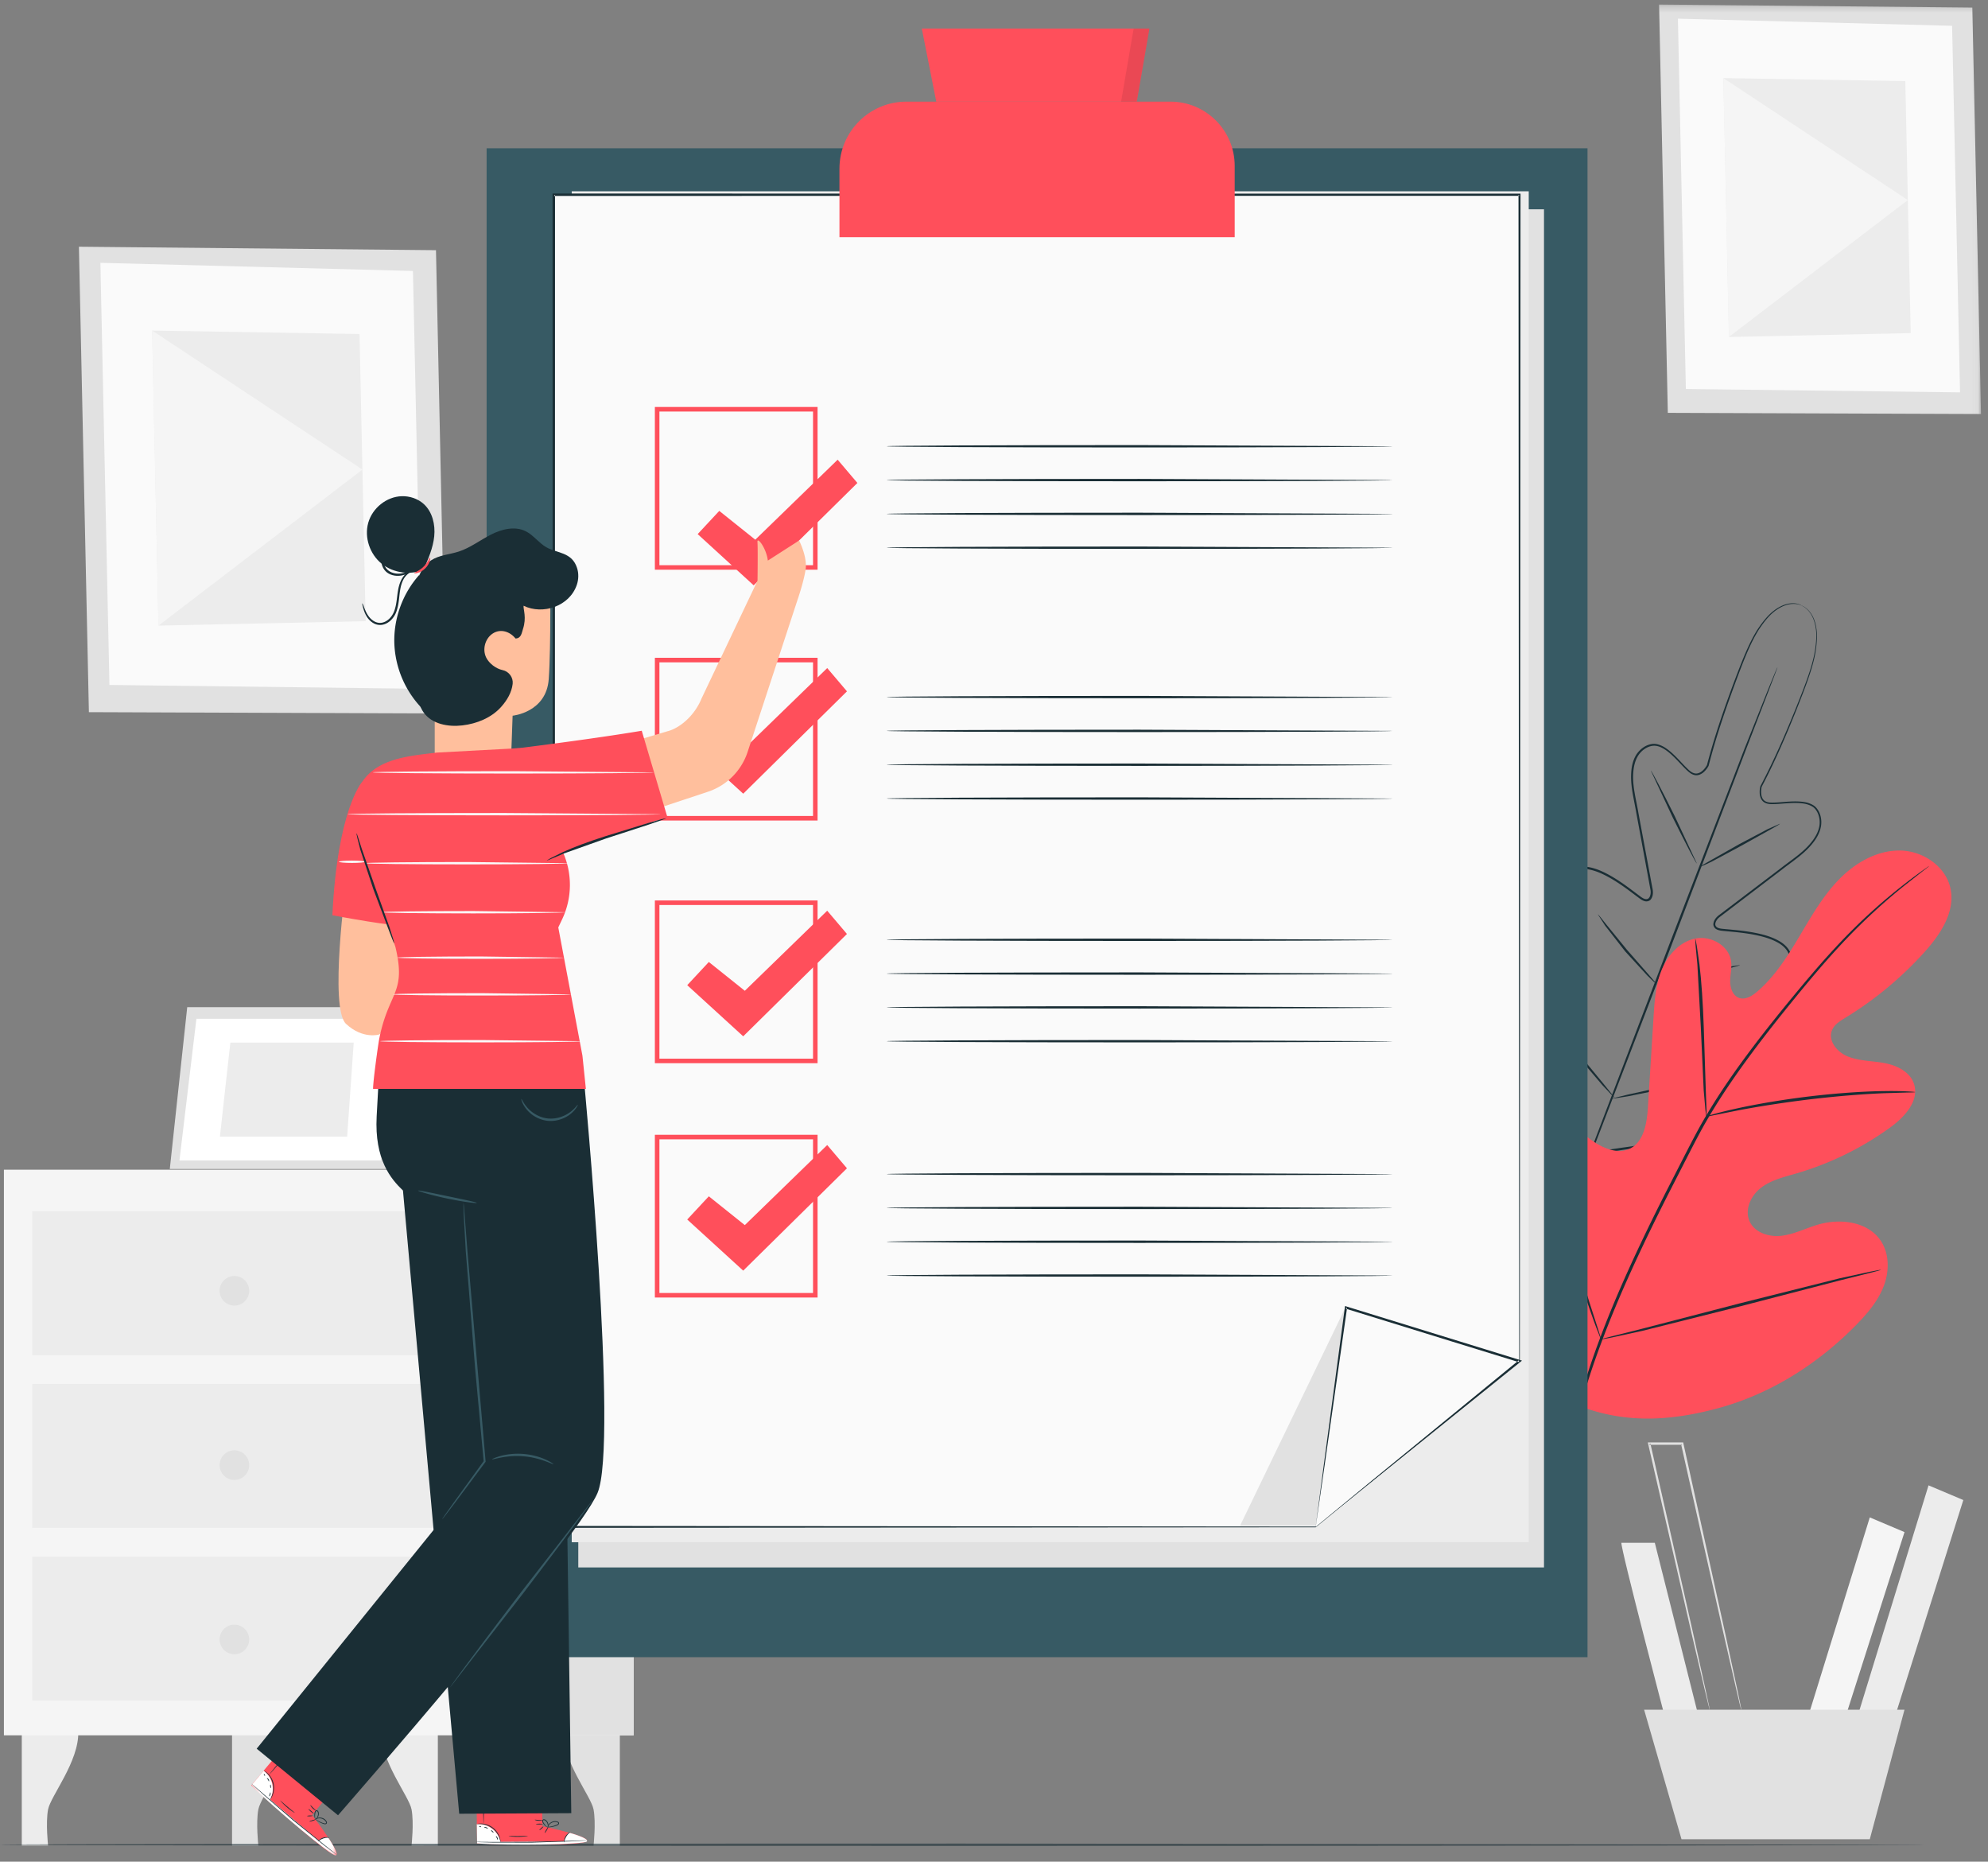 <svg xmlns="http://www.w3.org/2000/svg" xmlns:xlink="http://www.w3.org/1999/xlink" width="298" height="279" xmlns:v="https://vecta.io/nano"><rect width="100%" height="100%" fill="#808080" stroke="none"/><style><![CDATA[.B{mask:url(#G)}.C{fill:#1a2e35}.D{fill:#ff4f5b}.E{fill:#ececec}.F{fill:#e1e1e1}.G{fill:#fff}.H{fill:#fafafa}.I{fill:#f5f5f5}.J{fill:#ffbf9d}]]></style><defs><path id="A" d="M0 277.64h296.954V.24H0z"/><path id="B" d="M0 .074h288.588v.68H0z"/><path id="C" d="M.236.217H13.04v10.67H.236z"/><path id="D" d="M65.632 259.07v17.06h-3.94s.377-3.397 0-5.4-4.654-7.198-4.53-11.65h8.47z"/><path id="E" d="M98.846 158.655h23.027v-23.027H98.846v23.027zm-.68.68h24.387v-24.388H98.165v24.388z"/><path id="F" d="M103.015 147.643l3.238-3.477 5.395 4.316 12.35-12 2.96 3.487-15.55 15.338z"/></defs><g fill="none" fill-rule="evenodd"><g transform="translate(0 .442)"><path d="M3.266 259.07v17.06h3.94s-.378-3.397 0-5.4 4.654-7.198 4.528-11.65H3.266z" class="E"/><path d="M34.784 259.07v17.06h3.94s-.377-3.397 0-5.4 4.655-7.198 4.53-11.65h-8.47z" class="F"/><use xlink:href="#D" class="E"/><use xlink:href="#D" x="27.283" class="F"/><mask id="G" class="G"><use xlink:href="#A"/></mask><path d="M.586 259.622H94.98v-84.77H.586z" class="B I"/><path d="M69.55 174.853l.703 84.77H94.98V174.85z" class="B F"/><path d="M4.834 202.66h60.604v-21.57H4.834zm0 25.87h60.604v-21.57H4.834zm0 25.87h60.604v-21.57H4.834z" class="B E"/><path d="M28.065 150.494l-2.613 24.258h33.492l2.778-24.258z" class="B F"/><path d="M29.442 152.237L26.9 173.464h30.227l2.446-21.227z" class="B G"/><path d="M34.53 155.807l-1.565 14.086H52.04l.98-14.086zm25.996 5.134l6.92 13.908-8.5-.096z" class="B E"/><path d="M37.353 193a2.22 2.22 0 0 1-2.217 2.218c-1.225 0-2.217-.992-2.217-2.217s.992-2.217 2.217-2.217a2.22 2.22 0 0 1 2.217 2.217m0 26.126c0 1.225-.993 2.217-2.217 2.217s-2.217-.992-2.217-2.217.992-2.217 2.217-2.217a2.22 2.22 0 0 1 2.217 2.217m0 26.126c0 1.225-.993 2.217-2.217 2.217s-2.217-.992-2.217-2.217.992-2.217 2.217-2.217a2.22 2.22 0 0 1 2.217 2.217m28-208.2l-53.523-.52 1.495 69.753 53.516.196z" class="B F"/><path d="M61.9 40.164l-46.853-1.218 1.356 63.262 46.84.576z" class="B H"/><path d="M53.893 49.614l-31.086-.517.947 44.217 31.06-.665z" class="B E"/><path d="M23.754 93.314l30.574-23.382-31.52-20.835z" class="B I"/><path d="M295.65.696L248.695.24l1.31 61.19 46.948.173z" class="B F"/><path d="M292.62 3.425l-41.102-1.068 1.19 55.498 41.1.505z" class="B H"/><path d="M285.604 11.716l-27.27-.454.83 38.8 27.248-.584z" class="B E"/><path d="M259.165 50.052l26.82-20.512-27.653-18.278z" class="B I"/><path d="M243.05 230.766c-.2.6 6.806 27.22 6.806 27.22l4.803-1-6.605-26.22h-5.004z" class="B E"/><path d="M280.28 226.963l-9.607 31.024h5.604l9.207-28.822z" class="B I"/><path d="M289.086 222.16l-11.01 35.827h5.606L294.3 224.36z" class="B E"/><g class="F B"><path d="M246.453 255.785l5.605 19.414h28.22l5.204-19.414z"/><path d="M261.01 255.785a1.01 1.01 0 0 1-.062-.2l-.15-.593-.54-2.293-1.94-8.48-6.334-28.273.172.138-4.94.001.172-.216 6.374 28.298 1.874 8.502.5 2.307.12.6.03.208c-.006.001-.027-.067-.064-.2l-.152-.593-.554-2.292-1.983-8.478-6.53-28.5h5.306l.03.138 6.228 28.298 1.83 8.502.48 2.307.116.6.027.208"/></g></g><g transform="translate(0 276.04)"><mask id="H" class="G"><use xlink:href="#B"/></mask><path d="M288.588.413c0 .098-64.608.178-144.287.178C64.594.59 0 .51 0 .413S64.594.237 144.3.237l144.288.176" mask="url(#H)" class="C"/></g><g class="C"><path d="M270.012 90.72s-.156-.073-.483-.148-.835-.12-1.475.02-1.394.494-2.146 1.102c-.76.605-1.468 1.49-2.177 2.538-1.392 2.134-2.492 5.088-3.77 8.532-1.26 3.45-2.67 7.44-3.84 11.997l-.004.016-.005.01c-.206.37-.463.702-.794.982-.328.264-.775.483-1.237.395-.458-.073-.825-.37-1.14-.657-.317-.295-.615-.61-.916-.925-.597-.63-1.2-1.276-1.885-1.84-.68-.538-1.497-1.063-2.385-.974-.864.1-1.7.696-2.187 1.456-.496.784-.7 1.74-.752 2.703-.116 1.95.446 3.91.788 5.95l2.072 11.13c.123.525.19 1.205-.194 1.742-.188.285-.6.396-.91.31-.313-.074-.573-.252-.805-.42l-1.38-1.034c-.924-.688-1.875-1.354-2.884-1.942-1.007-.58-2.078-1.106-3.225-1.342-.57-.115-1.164-.136-1.716.01a2.54 2.54 0 0 0-1.399.94c-.706.934-.897 2.193-.917 3.4-.02 1.223.135 2.46.357 3.69.458 2.46 1.198 4.906 2.074 7.334.2.6.507 1.192.595 1.892.042.34-.001.75-.252 1.05a1.23 1.23 0 0 1-.197.198c-.086.06-.106.1-.265.156-.27.058-.436-.056-.592-.13-.605-.354-1.074-.813-1.574-1.253l-1.458-1.35c-.975-.898-1.97-1.788-3.095-2.492-.56-.35-1.156-.653-1.785-.814-.624-.173-1.297-.12-1.82.226-.526.353-.87.94-1.03 1.577a8 8 0 0 0-.242 1.991c-.01 1.356.186 2.725.512 4.064.618 2.694 1.695 5.3 2.954 7.822s2.767 4.962 4.405 7.317c.773 1.2 1.75 2.288 2.653 3.422l2.762 3.385.03.04-.162-.064 4.325-.63c1.433-.227 2.883-.355 4.27-.735 2.797-.64 5.55-1.432 8.183-2.455s5.18-2.223 7.45-3.802c1.144-.773 2.21-1.655 3.114-2.664.454-.502.854-1.05 1.16-1.637.31-.58.452-1.244.3-1.86-.153-.608-.614-1.1-1.194-1.392-.573-.304-1.22-.48-1.868-.6-1.306-.233-2.642-.244-3.967-.236l-2 .02c-.665-.01-1.32.014-2.007-.13-.165-.05-.364-.077-.526-.304-.086-.14-.066-.2-.1-.293-.015-.1-.02-.185-.012-.28.017-.4.26-.723.52-.945.537-.46 1.154-.685 1.713-1 2.282-1.208 4.474-2.52 6.468-4.035.992-.76 1.937-1.573 2.744-2.492.797-.907 1.502-1.968 1.606-3.135a2.54 2.54 0 0 0-.407-1.634c-.31-.48-.764-.864-1.265-1.16-1.008-.596-2.155-.928-3.29-1.174-1.142-.242-2.295-.39-3.44-.5l-1.717-.164c-.284-.032-.597-.076-.878-.234-.287-.145-.512-.506-.458-.843.08-.654.588-1.112 1.03-1.417l9.017-6.844c1.624-1.278 3.36-2.354 4.582-3.874.615-.742 1.1-1.593 1.258-2.507.143-.897-.076-1.886-.642-2.547-.284-.335-.696-.533-1.114-.664-.42-.14-.867-.182-1.307-.216-.886-.043-1.765.03-2.632.094a20.21 20.21 0 0 1-1.3.069c-.424 0-.896-.026-1.284-.28-.4-.246-.583-.71-.65-1.125-.056-.43-.022-.848.074-1.26l.002-.01.008-.014c2.194-4.153 3.83-8.046 5.217-11.44 1.366-3.404 2.537-6.324 2.957-8.83.19-1.25.282-2.377.135-3.336-.13-.957-.427-1.73-.792-2.274s-.767-.862-1.054-1.028-.452-.22-.452-.22.17.032.468.194.7.47 1.087 1.02.7 1.33.83 2.296c.157.97.074 2.107-.108 3.367-.407 2.528-1.565 5.465-2.916 8.874-1.374 3.406-2.993 7.302-5.185 11.482l.01-.025a3.28 3.28 0 0 0-.064 1.173c.063.382.222.77.556.972.325.21.74.24 1.16.238a19.42 19.42 0 0 0 1.283-.071c.866-.067 1.753-.144 2.663-.1.454.032.917.074 1.366.22.445.14.9.354 1.223.73.64.75.854 1.777.7 2.752-.167.98-.677 1.867-1.306 2.63-1.257 1.565-3 2.653-4.622 3.93l-8.997 6.855c-.228.174-.445.326-.605.532s-.292.444-.313.68c-.03.24.096.436.3.558.22.123.485.166.766.196l1.712.16c1.15.11 2.315.257 3.474.502s2.326.58 3.388 1.206c.526.312 1.02.723 1.37 1.258a2.86 2.86 0 0 1 .458 1.827c-.117 1.293-.866 2.4-1.68 3.323-.828.945-1.786 1.768-2.788 2.54-2.013 1.533-4.217 2.854-6.5 4.07-.565.32-1.2.56-1.647.958-.228.198-.396.443-.407.718a.88.88 0 0 0 .01.21c.008.054.028.182.048.17.02.05.174.117.317.147.6.13 1.275.112 1.926.12l1.987-.02c1.33-.01 2.684-.002 4.032.238.67.124 1.345.304 1.97.635.625.3 1.186.886 1.364 1.6.18.716.006 1.477-.324 2.097-.328.626-.744 1.194-1.21 1.713-.933 1.04-2.017 1.936-3.176 2.72-2.3 1.602-4.872 2.815-7.52 3.843-2.655 1.03-5.415 1.825-8.237 2.473-1.4.383-2.847.5-4.284.74l-4.432.644-.063-.078-.032-.04-2.766-3.4c-.905-1.137-1.88-2.2-2.662-3.434-1.65-2.376-3.16-4.818-4.43-7.366-1.27-2.54-2.354-5.167-2.98-7.9-.33-1.36-.53-2.75-.52-4.148.003-.697.077-1.397.257-2.08.172-.68.555-1.362 1.17-1.768.62-.417 1.422-.464 2.094-.273.684.175 1.303.496 1.883.855 1.16.728 2.166 1.632 3.144 2.534l1.455 1.35c.488.432.975.897 1.507 1.206.125.074.284.127.333.106.008.02.108-.06.15-.095.057-.044.106-.095.148-.15.177-.2.217-.504.18-.803-.07-.603-.37-1.2-.574-1.815-.878-2.442-1.62-4.902-2.082-7.4-.223-1.243-.38-2.498-.357-3.752.025-1.24.208-2.554.988-3.6.382-.51.948-.89 1.567-1.047.617-.164 1.257-.136 1.858-.014 1.205.25 2.295.792 3.318 1.384 1.024.598 1.983 1.272 2.9 1.964l1.375 1.033c.228.167.453.314.698.372s.467-.004.606-.2c.146-.186.208-.455.23-.712s-.036-.518-.09-.8l-2.05-11.124c-.334-2.03-.902-4.013-.78-6.017.047-1 .266-2 .8-2.826.548-.82 1.396-1.436 2.375-1.564.492-.063.974.085 1.397.28.43.193.803.474 1.16.754.703.58 1.308 1.234 1.904 1.866a19.55 19.55 0 0 0 .902.916c.3.285.636.542 1.02.604.382.077.76-.104 1.065-.344.3-.252.553-.576.74-.912l-.01.025c1.2-4.576 2.616-8.555 3.89-12.006 1.294-3.437 2.414-6.397 3.83-8.538.722-1.052 1.445-1.936 2.22-2.542.766-.61 1.536-.96 2.186-1.1s1.17-.08 1.495.007.476.177.476.177"/><path d="M266.443 99.976c.005.002-.018.078-.07.223l-.234.64-.934 2.446-3.462 8.986-11.302 29.695-11.402 29.664-3.567 8.946-.996 2.422-.267.627-.103.21s.018-.078.07-.223l.234-.64.934-2.447 3.462-8.986 11.303-29.7 11.4-29.66 3.568-8.945.996-2.423.267-.627.103-.21"/><path d="M266.81 123.46c.022.045-.636.418-1.703 1.01l-4.168 2.32-4.207 2.26c-1.094.55-1.798.835-1.818.792s.64-.4 1.7-1.013l4.153-2.35 4.224-2.23 1.82-.8m-12.448 5.972c-.088.044-1.706-3.045-3.615-6.897l-3.296-7.054c.088-.044 1.706 3.043 3.614 6.897l3.297 7.054m-5.95 18.125c-.033.033-.612-.48-1.496-1.363l-3.3-3.6-3.003-3.85-1.096-1.7c.04-.03.523.573 1.296 1.55l3.074 3.77 3.2 3.655 1.314 1.536m12.45-2.924c.01.048-.677.245-1.795.525l-4.385 1.024-4.41.924-1.847.28c-.01-.047.675-.244 1.793-.525l4.386-1.024 4.407-.923 1.85-.28m-3.22 16.668c.01.048-.875.28-2.313.617l-5.636 1.245-5.658 1.143-2.365.372c-.01-.048.874-.28 2.314-.617l5.636-1.245 5.656-1.143 2.366-.372m-15.612 3.188c-.02.017-.2-.15-.512-.464l-1.288-1.364-4.015-4.71-3.716-4.95-1.05-1.555c-.238-.374-.36-.586-.34-.6s.18.173.453.52l1.14 1.488 3.8 4.876 3.928 4.766 1.6 1.993"/></g><path d="M235.22 210.072c-11.818-9.522-13.53-25.8-12.046-40.244.247-2.4.157-4.973 1.45-7.014s4.074-3.304 6.167-2.138c1.735.968 2.373 3.108 3.258 4.9 1.178 2.388 3.036 4.424 5.293 5.8 1.483.903 3.352 1.52 4.928.788 2.162-1.007 2.605-3.867 2.755-6.27l.837-13.436c.15-2.403.31-4.856 1.214-7.084s2.7-4.232 5.028-4.716 5.064 1.028 5.386 3.413c.134.99-.135 1.993-.137 2.994s.387 2.138 1.314 2.48c.94.347 1.948-.268 2.714-.92 2.645-2.255 4.542-5.264 6.328-8.263s3.53-6.075 5.96-8.566 5.687-4.373 9.14-4.333 6.972 2.416 7.6 5.853c.64 3.446-1.573 6.746-3.9 9.34a53.7 53.7 0 0 1-11.893 9.874c-.794.486-1.654 1-2.005 1.88-.63 1.565.777 3.26 2.32 3.895 1.75.72 3.705.666 5.563 1.015s3.83 1.315 4.417 3.133c.816 2.523-1.414 4.955-3.55 6.5-4.277 3.1-9.08 5.448-14.13 6.915-1.812.525-3.7.965-5.22 2.108s-2.518 3.244-1.773 4.995 2.917 2.445 4.792 2.228 3.6-1.107 5.41-1.65c3.386-1.02 7.633-.5 9.552 2.498 1.26 1.97 1.204 4.6.347 6.777s-2.413 4.015-4.048 5.687c-5.717 5.844-12.832 10.376-20.67 12.506s-14.983 2.36-22.402-.944" class="D"/><g class="C"><path d="M234.294 220.785c.918-5.695 2.638-12.378 5.283-19.526 2.63-7.155 6.163-14.76 10.132-22.586l2.96-5.784c.976-1.895 1.944-3.776 3.004-5.557 2.106-3.57 4.4-6.844 6.678-9.883s4.547-5.843 6.7-8.448c2.15-2.602 4.197-4.99 6.157-7.085 3.9-4.208 7.456-7.222 9.976-9.192a79.24 79.24 0 0 1 2.945-2.215l.782-.552c.178-.12.272-.18.275-.175s-.08.08-.248.213l-.757.586-2.89 2.28a90.33 90.33 0 0 0-9.854 9.272c-1.94 2.104-3.97 4.496-6.102 7.105s-4.387 5.42-6.65 8.46-4.54 6.304-6.63 9.858c-1.05 1.773-2.008 3.638-2.986 5.54l-2.956 5.78c-3.966 7.82-7.5 15.4-10.146 22.527-2.656 7.12-4.4 13.765-5.355 19.434"/><path d="M255.8 167.324c-.03.003-.086-.368-.163-1.04l-.252-2.858-.432-9.443-.516-9.425-.268-2.848-.063-1.052c.03-.004.112.36.234 1.027l.407 2.84c.294 2.405.52 5.748.647 9.44l.303 9.444.11 2.86-.007 1.055"/><path d="M287.077 163.67c-.001.03-.443.05-1.242.063l-3.375.1c-2.85.11-6.78.403-11.103.914-4.322.52-8.214 1.156-11.015 1.697l-3.316.666c-.782.165-1.217.242-1.225.213s.414-.165 1.185-.383a58.06 58.06 0 0 1 3.294-.806c2.794-.623 6.692-1.31 11.027-1.832 4.335-.512 8.285-.756 11.145-.786 1.43-.026 2.588.004 3.387.043s1.24.08 1.238.11m-47.082 37.045c-.014.006-.078-.128-.186-.4l-.45-1.154c-.388-1.003-.9-2.47-1.533-4.3-1.247-3.64-2.812-8.723-4.462-14.353l-4.337-14.383-1.398-4.332-.374-1.18c-.08-.272-.116-.418-.1-.423s.077.13.185.392l.45 1.152c.388 1.003.9 2.47 1.533 4.3 1.247 3.64 2.812 8.722 4.463 14.356l4.336 14.38 1.398 4.332.373 1.182c.08.27.117.416.102.422"/><path d="M281.938 190.306c.002.015-.142.063-.42.14l-1.22.318-4.49 1.122-14.786 3.842-14.826 3.717-4.526.984-1.237.236c-.284.05-.435.067-.438.052s.14-.063.42-.14l1.22-.317 4.49-1.123 14.79-3.842 14.823-3.716 4.526-.984 1.237-.236c.284-.05.435-.066.44-.052"/></g><path fill="#375a64" d="M72.944 248.352h165.023V22.223H72.944z"/><path d="M231.444 234.902H86.685V31.363h144.76V209.58z" class="F"/><path d="M229.157 231.126H85.702V28.67h143.455v177.27z" class="E"/><path d="M213.743 215.37l-16.523 13.454H83.025V29.185h144.76v174.803z" class="H"/><path d="M213.743 215.372l.882-.734 2.647-2.165 10.476-8.528-.02.044-.105-174.804.16.16-144.76.017.176-.177-.035 199.64-.14-.142 114.156.095 12.408-10.065 3.1-2.512 1.044-.83-1.024.854-3.1 2.536-12.388 10.125h-.02l-114.338.08-.034-199.96 145.096.017-.103 174.99-.022.017-10.51 8.486-2.665 2.14-.9.71" class="C"/><g class="D"><path d="M185.08 35.543h-59.246V25.275c0-5.546 4.496-10.042 10.042-10.042h39.572c5.32 0 9.632 4.312 9.632 9.632v10.677z"/><path d="M140.344 15.233l-2.166-10.955H172.3l-1.895 10.955zM98.846 84.7h23.027V61.672H98.846V84.7zm-.68.68h24.387V60.992H98.165V85.38z"/></g><path d="M208.732 66.88c0 .098-16.976.177-37.912.177-20.942 0-37.915-.08-37.915-.177s16.973-.178 37.915-.178l37.912.178m0 5.067c0 .098-16.976.177-37.912.177-20.942 0-37.915-.08-37.915-.177s16.973-.177 37.915-.177l37.912.177m0 5.068c0 .098-16.976.177-37.912.177-20.942 0-37.915-.08-37.915-.177s16.973-.177 37.915-.177l37.912.177m0 5.068c0 .098-16.976.177-37.912.177-20.942 0-37.915-.08-37.915-.177s16.973-.178 37.915-.178l37.912.178" class="C"/><g class="D"><path d="M98.846 122.284h23.027V99.258H98.846v23.026zm-.68.68h24.387V98.578H98.165v24.388z"/><path d="M103.015 111.273l3.238-3.478 5.395 4.317L124 100.12l2.96 3.487-15.55 15.34z"/></g><path d="M208.732 104.466c0 .098-16.976.177-37.912.177-20.942 0-37.915-.08-37.915-.177s16.973-.177 37.915-.177l37.912.177m0 5.068c0 .098-16.976.177-37.912.177-20.942 0-37.915-.08-37.915-.177s16.973-.177 37.915-.177l37.912.177m0 5.068c0 .098-16.976.177-37.912.177-20.942 0-37.915-.08-37.915-.177s16.973-.178 37.915-.178l37.912.178m0 5.068c0 .098-16.976.177-37.912.177-20.942 0-37.915-.08-37.915-.177s16.973-.178 37.915-.178l37.912.178" class="C"/><g class="D"><use xlink:href="#E"/><use xlink:href="#F"/></g><path d="M208.732 140.837c0 .098-16.976.178-37.912.178-20.942 0-37.915-.08-37.915-.178s16.973-.177 37.915-.177l37.912.177m0 5.068c0 .098-16.976.177-37.912.177-20.942 0-37.915-.08-37.915-.177s16.973-.178 37.915-.178l37.912.178m0 5.067c0 .1-16.976.178-37.912.178-20.942 0-37.915-.08-37.915-.177s16.973-.178 37.915-.178l37.912.178m0 5.068c0 .098-16.976.176-37.912.176-20.942 0-37.915-.078-37.915-.176s16.973-.178 37.915-.178l37.912.178" class="C"/><g class="D"><use xlink:href="#E" y="35.117"/><use xlink:href="#F" y="35.117"/></g><path d="M208.732 175.954c0 .098-16.976.177-37.912.177-20.942 0-37.915-.08-37.915-.177s16.973-.178 37.915-.178l37.912.178m0 5.068c0 .098-16.976.177-37.912.177-20.942 0-37.915-.08-37.915-.177s16.973-.178 37.915-.178l37.912.178m0 5.068c0 .098-16.976.177-37.912.177-20.942 0-37.915-.08-37.915-.177s16.973-.178 37.915-.178l37.912.178m0 5.067c0 .098-16.976.177-37.912.177-20.942 0-37.915-.08-37.915-.177s16.973-.177 37.915-.177l37.912.177" class="C"/><path d="M201.76 195.772l-15.87 32.868h11.33z" class="F"/><path d="M197.22 228.825l4.54-32.868 26.025 8.032z" class="H"/><path d="M197.22 228.825l8.75-7.203 21.704-17.767.06.3-10.048-3.098-15.975-4.94.214-.137-3.354 23.54-1.35 9.305a1.04 1.04 0 0 1 .014-.145l.057-.455.234-1.8.895-6.776 3.2-23.92 26.526 8.18-30.783 24.798-.143.108" class="C"/><path fill="#000" d="M169.934 4.278l-1.882 10.955h2.343L172.3 4.278h-2.984" opacity=".083"/><path d="M70.015 119.827c3.462.266 6.45-2.4 6.585-5.87l.24-6.7s5.05-.473 5.415-5.47.2-16.534.2-16.534c-5.638-2.84-12.37-2.408-17.6 1.13l.31 17.587v9.463c.033 3.173 1.684 6.15 4.848 6.393" class="J"/><g class="C"><path d="M77.275 95.686c-.863-1.07-2.264-1.494-3.415-.745s-1.594 2.4-.968 3.63c.442.863 1.448 1.644 2.452 1.854.943.198 1.612 1.1 1.503 2.067-.145 1.254-.814 2.442-1.755 3.48-1.465 1.615-3.62 2.484-5.785 2.74-2.127.252-4.566-.192-5.804-1.94-.9-1.274-.966-2.937-.998-4.496l-.23-11.054c-.027-1.328-.053-2.673.253-3.966s.982-2.55 2.092-3.28c1.215-.8 2.755-.868 4.14-1.316 1.73-.56 3.2-1.708 4.82-2.536s3.604-1.323 5.23-.507c1.167.586 1.95 1.75 3.084 2.396 1.616.918 3.816.7 4.6 3.085.27.82.25 1.723-.027 2.542-1.096 3.232-5.1 4.536-7.984 3.14-.057.547.483 1.766-.093 3.495-.185.553-.25 1.396-1.114 1.412"/><path d="M63.484 85.4c.7-1.616 1.427-3.265 1.606-5.02s-.267-3.667-1.575-4.852c-.885-.8-2.1-1.2-3.294-1.165-2.284.067-4.4 1.78-5.02 3.98s.236 4.716 2.02 6.146 4.37 1.735 6.474.845"/></g><path d="M64.466 83.576c.095-.002.014.9-.737 1.615-.742.733-1.636.793-1.63.698-.024-.1.732-.3 1.384-.952.666-.636.884-1.387.984-1.36" class="D"/><g class="C"><path d="M62.823 84.798c.02.028-.442.476-1.358.992-.46.244-1.066.496-1.788.507-.698.015-1.57-.22-2.085-.936-.5-.708-.53-1.577-.37-2.26.166-.702.525-1.24.84-1.654.66-.815 1.155-1.217 1.183-1.192.046.04-.394.512-.98 1.34-.28.417-.594.944-.724 1.578-.13.625-.1 1.394.336 1.98s1.164.813 1.8.818c.648.008 1.22-.197 1.678-.405l1.47-.767"/><path d="M54.328 90.442c.025-.007.105.193.244.553s.333.9.735 1.425c.4.513 1.1 1.064 1.957.9.84-.16 1.58-.933 1.884-1.897.325-.97.348-1.988.51-2.903.15-.914.457-1.75.954-2.3.486-.54 1.06-.78 1.456-.83.4-.055.616.04.6.052-.002.034-.22-.01-.585.084-.36.086-.867.34-1.3.857-.428.5-.694 1.3-.822 2.18-.144.89-.152 1.918-.5 2.965-.328 1.043-1.163 1.934-2.16 2.103a1.98 1.98 0 0 1-1.356-.263c-.374-.22-.654-.516-.86-.8-.408-.597-.56-1.157-.666-1.53-.1-.377-.134-.6-.112-.596"/></g><path d="M51.873 132.423s-2.547 18.66 0 21.024 5 1.58 5 1.58l4.85-4.055.954-18.55H51.873z" class="J"/><path d="M104.58 80.043l3.238-3.478 5.396 4.317 12.35-11.99 2.96 3.487-15.55 15.34z" class="D"/><path d="M119.794 81l-4.696 3.013c-.21-1.856-1.63-3.695-1.556-2.763s.01 5.77.01 5.77l-8.373 17.62c-1.138 2.79-3.444 4.546-5.167 4.96l-7.816 2.324 3.056 10.334 10.863-3.602a9.37 9.37 0 0 0 5.954-5.971l7.488-22.813s.9-2.593 1.2-4.495-.972-4.375-.972-4.375" class="J"/><path d="M81.323 273.686l-.117-5.224-9.788.156.1 7.645.608.03c2.703.107 13.752.352 15.55-.224 2.003-.643-6.343-2.383-6.343-2.383" class="D"/><g class="G"><path d="M75.057 276.13a3.4 3.4 0 0 0-1.283-2.067c-.663-.5-1.473-.754-2.3-.675l.042 2.735 3.54.007z"/><path d="M85.404 274.68s2.928.794 2.572 1.28-11.532.658-16.467.302l.012-.22 13.037-.09s.276-1.24.846-1.274"/></g><g class="C"><path d="M71.367 276.04c0 .005.058.01.17.016l.483.022 1.78.05 5.876.012 5.873-.184 1.777-.102.483-.036.17-.02a.93.93 0 0 0-.17-.003l-.484.013-1.78.064-5.87.15-5.872.022-1.78-.012h-.485l-.17.01"/><path d="M84.557 276.107c.036.004.057-.42.32-.854.254-.437.616-.66.596-.69-.008-.03-.424.163-.7.63s-.246.923-.217.915m-2.9-1.42c.028.017.163-.154.303-.38s.23-.426.2-.443-.163.154-.303.38-.23.426-.2.443m-.8-.407c.023.024.176-.082.342-.236s.283-.298.26-.322-.175.08-.342.235-.283.298-.26.323m-.515-.917c0 .034.23.06.51.058s.51-.03.51-.062-.228-.058-.51-.057-.51.03-.51.06m-.182-.648c-.01.03.24.137.572.156s.594-.057.587-.087-.264-.01-.58-.03-.57-.072-.58-.04"/><path d="M81.966 273.827c0 .014.24.04.628-.013a3.77 3.77 0 0 0 .668-.158c.122-.045.25-.08.38-.164.06-.042.13-.102.152-.198s-.027-.2-.1-.25c-.606-.302-1.202.046-1.42.36-.12.16-.175.316-.2.423s-.02.17-.013.17c.022.008.04-.25.278-.54.118-.144.298-.284.532-.358.22-.07.537-.09.75.04.1.073.064.2-.046.258-.102.07-.236.11-.35.157a4.23 4.23 0 0 1-.645.178l-.615.096"/><path d="M82.13 273.856c.01.007.1-.155.066-.438a1 1 0 0 0-.18-.456c-.114-.138-.258-.328-.53-.313-.145.02-.213.188-.2.293a.77.77 0 0 0 .11.28c.096.155.204.28.304.376.2.2.356.26.363.248s-.127-.1-.304-.307c-.087-.098-.183-.223-.268-.373-.1-.132-.152-.37.006-.4.157-.017.32.137.418.26a1.04 1.04 0 0 1 .184.408c.052.255-.004.42.017.423m-10.603-.496c.002.022.28-.03.722.014a3.17 3.17 0 0 1 1.589.626c.536.415.855.964 1.007 1.378s.175.7.196.696c.008 0 .01-.07-.002-.197a2.59 2.59 0 0 0-.115-.526c-.135-.433-.455-1.013-1.014-1.444a3.03 3.03 0 0 0-1.653-.617c-.228-.012-.413.002-.538.022s-.194.04-.192.047m.95-4.088c-.032 0-.057.9-.054 2.012l.066 2c.032 0 .056-.9.053-2.012l-.064-2m3.795 5.884c-.003.032.636.126 1.43.12s1.434-.105 1.43-.136-.642.014-1.43.018-1.427-.036-1.43-.002m-1.914.017c-.024.024.054.135.122.28s.105.275.14.272.048-.155-.032-.322-.2-.254-.23-.23m-.737-.9c-.023.024.042.125.144.226s.206.164.228.14-.04-.124-.144-.225-.205-.164-.228-.14m-1.04-.395c.008.033.138.03.282.078s.25.123.275.1-.06-.156-.238-.213-.33.004-.32.035m-.74-.183c-.012.03.046.08.127.1s.157.03.17 0-.047-.08-.128-.1-.157-.03-.17 0"/></g><path d="M46.784 272.015l3.318-4.037-7.522-6.265-4.917 5.855.44.418c1.98 1.844 10.197 9.236 11.934 9.97 1.94.82-3.253-5.942-3.253-5.942" class="D"/><path d="M40.44 269.78a3.4 3.4 0 0 0 .376-2.403c-.177-.8-.625-1.533-1.303-2.01l-1.753 2.1 2.68 2.313z" class="G"/><g transform="translate(37.427 267.192)" class="G"><mask id="I"><use xlink:href="#C"/></mask><path d="M11.8 8.238s1.703 2.51 1.116 2.648S3.746 3.864.236.376l.152-.16 9.94 8.434s1.02-.76 1.473-.413" mask="url(#I)"/></g><g class="C"><path d="M37.7 267.307c-.003.003.038.045.117.122l.353.332 1.317 1.198 4.445 3.84 4.573 3.692 1.414 1.082.4.288.14.093a1.21 1.21 0 0 0-.126-.113l-.376-.304-1.4-1.112-4.55-3.716-4.466-3.813-1.34-1.17-.368-.315-.133-.104"/><path d="M47.657 275.96c.024.026.318-.282.798-.44.48-.166.9-.098.903-.135.013-.027-.427-.153-.94.022s-.79.538-.762.553m-1.28-2.975c.01.03.223-.01.477-.092s.45-.172.442-.204-.225.01-.478.092-.452.172-.44.204m-.34-.83c0 .033.185.052.412.044s.4-.042.408-.074-.186-.053-.412-.045-.4.042-.41.075m.207-1.03c-.02.024.136.193.35.377s.407.31.43.287-.136-.195-.35-.378-.407-.312-.428-.286m.285-.61c-.027.015.092.26.332.493s.488.343.502.315-.193-.18-.42-.4-.385-.426-.414-.408"/><path d="M47.18 272.54c-.01.01.157.187.485.4a3.76 3.76 0 0 0 .609.316c.122.045.24.102.395.123.075.01.166.008.245-.05s.1-.17.088-.254c-.263-.624-.94-.75-1.312-.654-.196.043-.337.126-.426.2s-.126.115-.12.12c.01.022.19-.162.563-.228.183-.032.41-.02.637.076.212.09.467.28.543.52.03.12-.076.186-.204.165-.122-.015-.25-.07-.368-.1-.235-.1-.44-.19-.606-.286l-.528-.328"/><path d="M47.284 272.67c.002.01.177-.053.335-.3a1.02 1.02 0 0 0 .162-.462c.005-.18.018-.418-.197-.582-.123-.08-.284.003-.334.1-.062.1-.085.195-.098.284a1.91 1.91 0 0 0-.016.482c.03.274.1.43.114.425s-.024-.166-.03-.43c-.002-.132.007-.29.04-.46.018-.157.126-.378.265-.3.13.1.154.313.147.47-.01.17-.062.317-.125.43-.127.227-.276.315-.263.332m-7.715-7.292c-.012.018.233.158.54.482a3.17 3.17 0 0 1 .794 1.51c.137.664.02 1.29-.135 1.702s-.323.644-.304.656c.006.003.053-.048.126-.152s.168-.264.257-.473a3.02 3.02 0 0 0 .172-1.757 3.03 3.03 0 0 0-.85-1.545c-.165-.157-.315-.268-.423-.334s-.173-.095-.177-.1m3.388-2.478c-.025-.02-.63.646-1.352 1.5l-1.263 1.567c.025.02.63-.646 1.353-1.5l1.263-1.567m-.96 6.937c-.023.02.4.5 1.006 1.024s1.156.855 1.173.83-.496-.408-1.096-.92l-1.084-.933"/><path d="M40.525 268.605c-.034.004-.047.138-.1.292s-.1.277-.073.297.138-.086.187-.265.007-.328-.024-.324m.02-1.154c-.033.003-.05.122-.038.265s.05.258.08.256.05-.122.038-.266-.048-.258-.08-.255m-.53-.978c-.016.03.085.112.162.243s.108.256.142.256.058-.157-.04-.317-.253-.212-.264-.182m-.442-.62c-.03.016-.018.1.024.167s.1.125.13.11.017-.1-.025-.167-.1-.125-.13-.11m27.58-103.18s-3.26 13.79-2.337 16.516 6.892 4.306 6.892 4.306l-.2 37.757-33.02 40.815 12.193 9.978s35.746-40.893 38.897-48.297-2.008-61.685-2.008-61.685l-20.416.6z"/><path d="M84.018 157.05l1.617 114.68-16.8.085-8.43-93.4c-1.782-1.7-4.288-4.615-3.943-11.11l.41-7.547 27.146-2.707z"/></g><path fill="#375a64" d="M66.307 227.637c-.007-.005.026-.063.096-.17l.32-.47 1.25-1.767 4.557-6.3-.028.087-1.288-14.01-1.394-17.48-.3-5.306-.05-1.444.007-.505s.034.172.064.5l.116 1.44.412 5.297 2.727 31.553-.032.042-4.658 6.235-1.312 1.72-.354.445c-.082.1-.127.148-.133.144m5.157-47.377c-.015.095-2.017-.15-4.448-.66s-4.363-1.1-4.34-1.184 1.988.33 4.412.837 4.4.9 4.375 1.01m11.505 39.154c-.045.108-1.93-.994-4.537-1.182-2.605-.225-4.64.567-4.666.452-.015-.037.466-.285 1.3-.512s2.05-.397 3.385-.293 2.503.464 3.296.822 1.232.678 1.212.713m5.925 5.315c.078.058-4.647 6.4-10.553 14.163l-10.836 13.95c-.077-.058 4.647-6.4 10.554-14.164l10.835-13.95m-2.276-59.16c.03.01-.2.597-.945 1.248-.722.642-2.048 1.295-3.582 1.14a4.82 4.82 0 0 1-3.265-1.863c-.593-.792-.696-1.413-.664-1.417.06-.025.247.55.86 1.26.592.702 1.7 1.514 3.108 1.667 1.4.144 2.66-.42 3.387-.982.746-.566 1.05-1.1 1.103-1.053"/><path d="M63.666 106.565a14.82 14.82 0 0 1-4.552-10.053c-.146-3.77 1.23-7.576 3.757-10.378" class="C"/><g class="D"><path d="M54.23 117.262s-3.65 4.123-4.405 19.9c0 0 10.393 1.973 10.583 1.406s-6.178-21.296-6.178-21.296"/><path d="M55.914 163.184h31.908l-.516-4.983-3.62-19.213.574-1.208a12.03 12.03 0 0 0 .14-10.034l15.623-5.342-3.825-12.892c-7.1 1.198-17.805 2.532-17.805 2.532l-1.595.134-11.3.606c-4.627.56-10 .914-11.98 5.867-1.05 2.65-.052 6.624 1.667 10.722l4.1 12.587c1.633 6.92-.974 6.6-2.404 13.553-.217 1.053-.98 6.706-.958 7.67"/></g><path d="M99.878 122.613c.008.023-.24.126-.693.29l-1.93.67-6.406 2.083-6.333 2.254-1.876.798-.698.275c-.012-.02.215-.162.638-.4l1.836-.904c1.573-.72 3.815-1.558 6.324-2.36l6.44-1.986 1.963-.562.735-.16" class="C"/><path d="M98.024 115.75c0 .097-9.434.177-21.068.177s-21.07-.08-21.07-.178 9.432-.177 21.07-.177l21.068.177m.972 6.267c0 .098-10.498.177-23.445.177s-23.446-.08-23.446-.177 10.495-.177 23.446-.177l23.445.177m-44.28 7.13c0 .098-.875.177-1.954.177s-1.954-.08-1.954-.177.875-.177 1.954-.177 1.954.08 1.954.177m30.667.216c0 .098-6.866.177-15.333.177s-15.334-.08-15.334-.177 6.864-.177 15.334-.177l15.333.177m-.676 7.347c0 .098-6.162.177-13.762.177s-13.762-.08-13.762-.177 6.16-.177 13.762-.177l13.76.177m-.2 6.807c0 .098-5.585.177-12.473.177s-12.474-.08-12.474-.177 5.584-.177 12.474-.177l12.473.177m1.092 5.5c0 .1-5.975.177-13.343.177s-13.345-.078-13.345-.177 5.974-.177 13.345-.177l13.343.177m1.728 7.023c0 .098-6.797.177-15.18.177s-15.18-.08-15.18-.177 6.795-.177 15.18-.177l15.18.177" class="H"/><path d="M59.085 141.37c-.024.008-.123-.216-.283-.627l-.67-1.74-2.174-5.762-1.933-5.857-.465-1.812c-.094-.43-.135-.673-.11-.68.05-.012.326.923.816 2.42l2.026 5.808 2.076 5.8.566 1.782c.12.425.175.664.152.67" class="C"/></g></svg>
